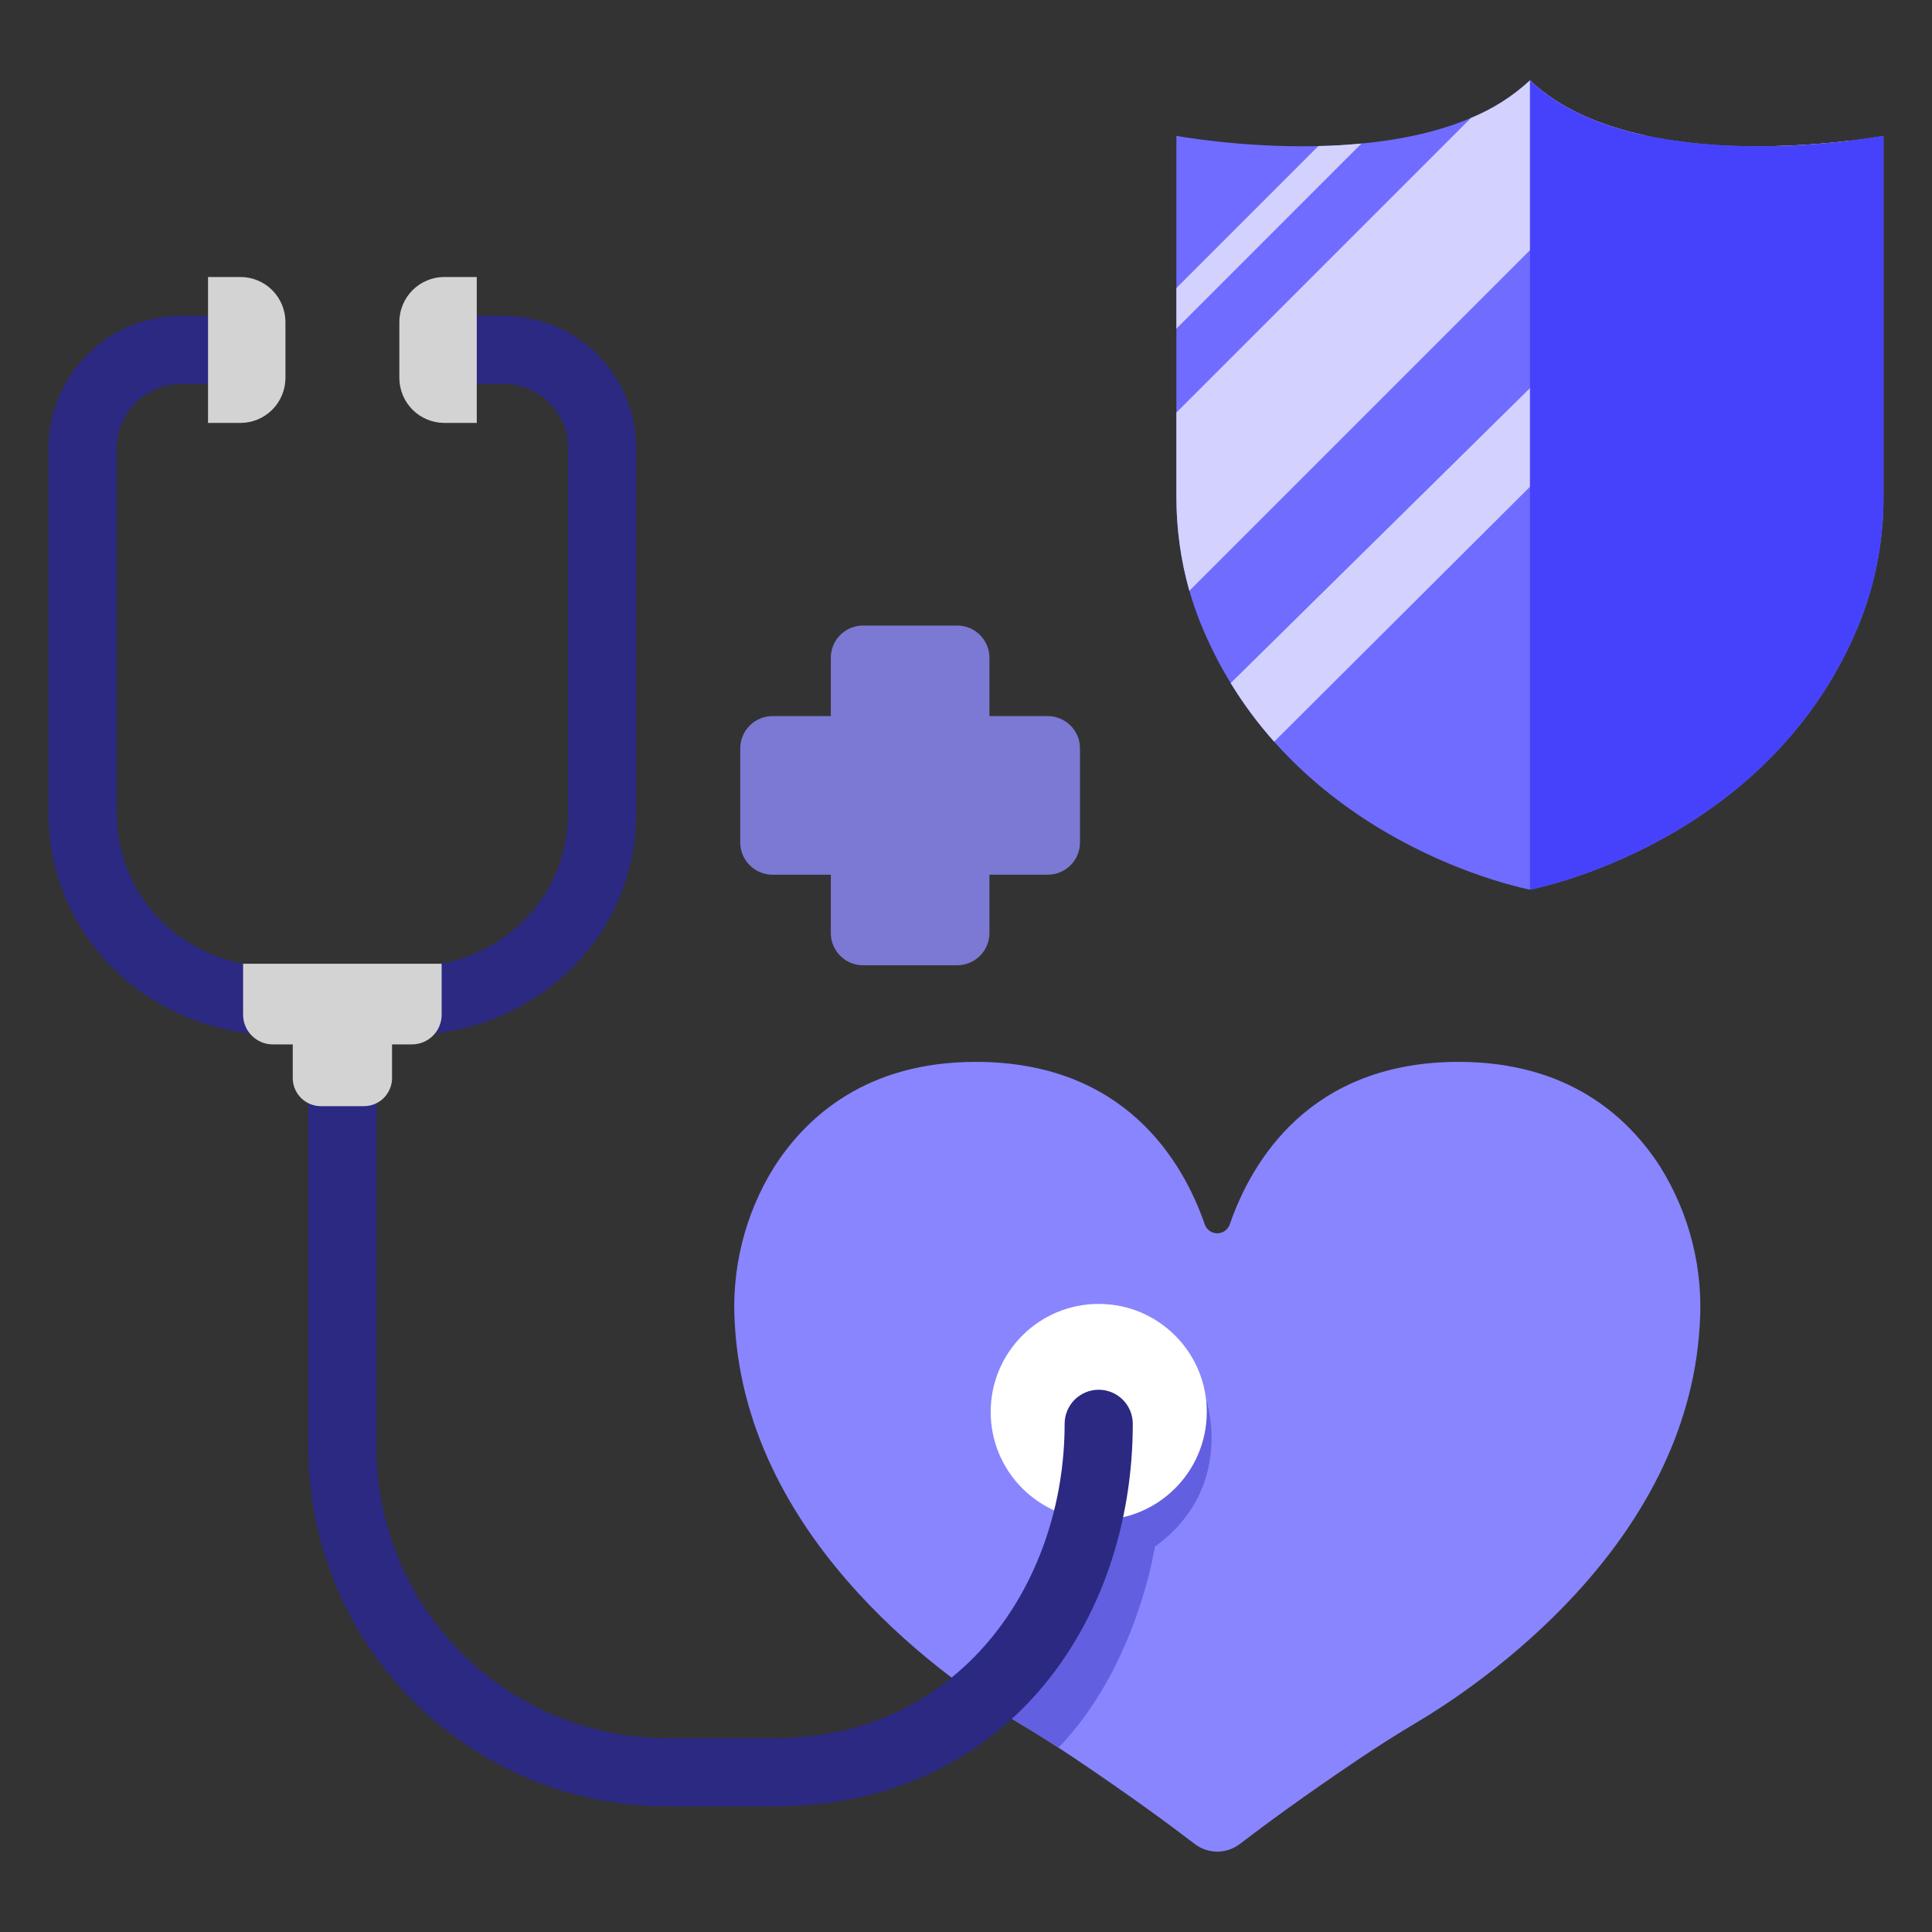 <svg width="40" height="40" viewBox="0 0 40 40" fill="none" xmlns="http://www.w3.org/2000/svg">
<rect x="0" y="0" width="40" height="40" fill="#333333" stroke="none"/>
<g clip-path="url(#clip0_401_10779)">
<path d="M34.379 24.166C33.699 23.104 32.45 21.985 30.202 21.985C27.115 21.985 25.912 24.047 25.46 25.351C25.441 25.405 25.406 25.451 25.36 25.484C25.314 25.517 25.259 25.534 25.202 25.534C25.145 25.534 25.09 25.517 25.044 25.484C24.998 25.451 24.963 25.405 24.944 25.351C24.492 24.047 23.289 21.985 20.202 21.985C17.955 21.985 16.705 23.104 16.025 24.166C15.417 25.145 15.134 26.29 15.215 27.439C15.478 31.994 19.769 34.885 21.068 35.658C21.468 35.896 21.861 36.144 22.247 36.403C23.412 37.185 24.255 37.809 24.736 38.178C24.87 38.28 25.034 38.336 25.203 38.336C25.371 38.336 25.535 38.28 25.669 38.178C26.15 37.809 26.993 37.185 28.158 36.403C28.544 36.144 28.937 35.896 29.337 35.658C30.637 34.885 34.927 31.994 35.191 27.439C35.271 26.29 34.987 25.145 34.379 24.166Z" fill="#8885FF"/>
<path d="M21.693 14.826H20.485V13.618C20.485 13.441 20.415 13.271 20.289 13.146C20.164 13.021 19.994 12.951 19.817 12.951H17.869C17.692 12.951 17.522 13.021 17.397 13.146C17.272 13.271 17.201 13.441 17.201 13.618V14.826H15.994C15.817 14.826 15.647 14.896 15.522 15.022C15.396 15.147 15.326 15.317 15.326 15.494V17.442C15.326 17.619 15.396 17.789 15.522 17.914C15.647 18.039 15.817 18.11 15.994 18.11H17.201V19.318C17.201 19.495 17.272 19.665 17.397 19.79C17.522 19.915 17.692 19.985 17.869 19.985H19.817C19.994 19.985 20.164 19.915 20.289 19.79C20.415 19.665 20.485 19.495 20.485 19.318V18.11H21.693C21.87 18.11 22.04 18.039 22.165 17.914C22.29 17.789 22.36 17.619 22.36 17.442V15.494C22.36 15.406 22.343 15.32 22.31 15.239C22.276 15.158 22.227 15.084 22.165 15.022C22.103 14.96 22.029 14.911 21.948 14.877C21.867 14.843 21.78 14.826 21.693 14.826Z" fill="#7B79D3"/>
<path d="M5.752 21.428C3.144 21.428 1.004 19.434 1.004 16.826V9.278C1.005 8.552 1.294 7.856 1.807 7.343C2.32 6.829 3.017 6.54 3.743 6.54H4.399C4.587 6.54 4.766 6.614 4.898 6.746C5.031 6.879 5.105 7.058 5.105 7.245C5.105 7.433 5.031 7.612 4.898 7.745C4.766 7.877 4.587 7.951 4.399 7.951H3.743C3.391 7.952 3.054 8.092 2.805 8.34C2.556 8.589 2.416 8.927 2.416 9.278V16.826C2.416 18.415 3.539 19.663 5.033 19.953C5.265 19.986 5.499 19.997 5.733 19.985C6.123 19.985 6.439 20.459 6.439 20.849C6.439 21.239 6.142 21.428 5.752 21.428Z" fill="#2B2982"/>
<path d="M4.307 6.735V8.756H4.978C5.225 8.756 5.462 8.658 5.637 8.483C5.811 8.308 5.909 8.071 5.91 7.824V6.667C5.909 6.42 5.811 6.183 5.637 6.008C5.462 5.833 5.225 5.735 4.978 5.735H4.307V6.735Z" fill="#D3D3D3"/>
<path d="M8.425 21.428C11.033 21.428 13.173 19.434 13.173 16.826V9.278C13.173 8.552 12.884 7.856 12.371 7.343C11.857 6.829 11.161 6.541 10.435 6.54H9.778C9.591 6.54 9.411 6.614 9.279 6.746C9.146 6.879 9.072 7.058 9.072 7.245C9.072 7.433 9.146 7.612 9.279 7.745C9.411 7.877 9.591 7.951 9.778 7.951H10.435C10.787 7.952 11.124 8.092 11.373 8.34C11.622 8.589 11.762 8.927 11.762 9.278V16.826C11.762 18.415 10.639 19.663 9.145 19.953C8.913 19.986 8.679 19.997 8.445 19.985C8.055 19.985 7.739 20.459 7.739 20.849C7.739 21.239 8.035 21.428 8.425 21.428Z" fill="#2B2982"/>
<path d="M9.871 6.735V8.756H9.2C8.953 8.756 8.716 8.658 8.541 8.483C8.367 8.308 8.268 8.071 8.268 7.824V6.667C8.268 6.42 8.367 6.183 8.541 6.008C8.716 5.833 8.953 5.735 9.2 5.735H9.871V6.735Z" fill="#D3D3D3"/>
<path d="M22.748 30.402C22.808 32.693 21.481 34.261 20.33 35.186C20.624 35.386 20.877 35.545 21.066 35.658C21.352 35.828 21.634 36.004 21.913 36.186C23.543 34.497 23.91 32.022 23.91 32.022C25.566 30.825 24.985 29.028 24.985 29.028L22.748 30.402Z" fill="#625FE0"/>
<path d="M22.748 31.47C23.983 31.47 24.985 30.468 24.985 29.233C24.985 27.997 23.983 26.996 22.748 26.996C21.512 26.996 20.511 27.997 20.511 29.233C20.511 30.468 21.512 31.47 22.748 31.47Z" fill="white"/>
<path d="M16.03 37.4H13.806C11.838 37.398 9.951 36.615 8.56 35.223C7.168 33.831 6.385 31.945 6.383 29.977V22.17C6.383 21.983 6.457 21.803 6.59 21.671C6.722 21.538 6.901 21.464 7.089 21.464C7.276 21.464 7.455 21.538 7.588 21.671C7.72 21.803 7.795 21.983 7.795 22.17V29.977C7.796 31.57 8.43 33.098 9.557 34.225C10.684 35.352 12.213 35.986 13.806 35.988H16.03C19.857 35.988 22.042 32.794 22.042 29.479C22.042 29.292 22.116 29.113 22.248 28.98C22.381 28.848 22.56 28.773 22.747 28.773C22.935 28.773 23.114 28.848 23.247 28.98C23.379 29.113 23.453 29.292 23.453 29.479C23.454 33.573 20.829 37.4 16.03 37.4Z" fill="#2B2982"/>
<path d="M5.033 19.953V21.007C5.033 21.088 5.049 21.168 5.08 21.243C5.111 21.318 5.156 21.386 5.214 21.443C5.271 21.5 5.339 21.546 5.414 21.577C5.488 21.608 5.568 21.623 5.649 21.623H6.061V22.319C6.061 22.474 6.123 22.622 6.232 22.732C6.341 22.841 6.49 22.902 6.644 22.902H7.533C7.61 22.902 7.686 22.887 7.757 22.858C7.827 22.829 7.892 22.786 7.946 22.732C8 22.677 8.043 22.613 8.072 22.542C8.102 22.472 8.117 22.396 8.117 22.319V21.623H8.528C8.692 21.623 8.848 21.559 8.964 21.443C9.08 21.328 9.144 21.171 9.144 21.007V19.953H5.033Z" fill="#D3D3D3"/>
<path d="M31.676 1.664C29.462 3.767 24.356 2.812 24.356 2.812V10.261C24.35 11.143 24.511 12.017 24.83 12.839C26.669 17.487 31.676 18.419 31.676 18.419C31.676 18.419 36.683 17.487 38.522 12.839C38.841 12.017 39.002 11.143 38.996 10.261V2.812C38.996 2.812 33.89 3.767 31.676 1.664Z" fill="#6F6CFF"/>
<path d="M31.676 1.664C31.319 1.994 30.905 2.258 30.455 2.442L24.356 8.541V10.261C24.354 10.927 24.444 11.591 24.624 12.232L34.054 2.802C33.151 2.605 32.299 2.256 31.676 1.664ZM25.48 14.143C25.743 14.573 26.044 14.979 26.38 15.356L38.291 3.486V2.914C37.897 2.961 37.364 3.008 36.763 3.023L25.48 14.143Z" fill="#D3D2FF"/>
<path d="M38.522 12.839C38.841 12.017 39.002 11.143 38.996 10.261V2.812C38.996 2.812 33.89 3.766 31.676 1.664V18.419C31.676 18.419 36.683 17.487 38.522 12.839Z" fill="#4642FC"/>
<path d="M24.356 6.805L28.188 2.972C27.891 3 27.593 3.018 27.295 3.024L24.356 5.964V6.805Z" fill="#D3D2FF"/>
</g>
<defs>
<clipPath id="clip0_401_10779">
<rect width="40" height="40" fill="white"/>
</clipPath>
</defs>
</svg>
